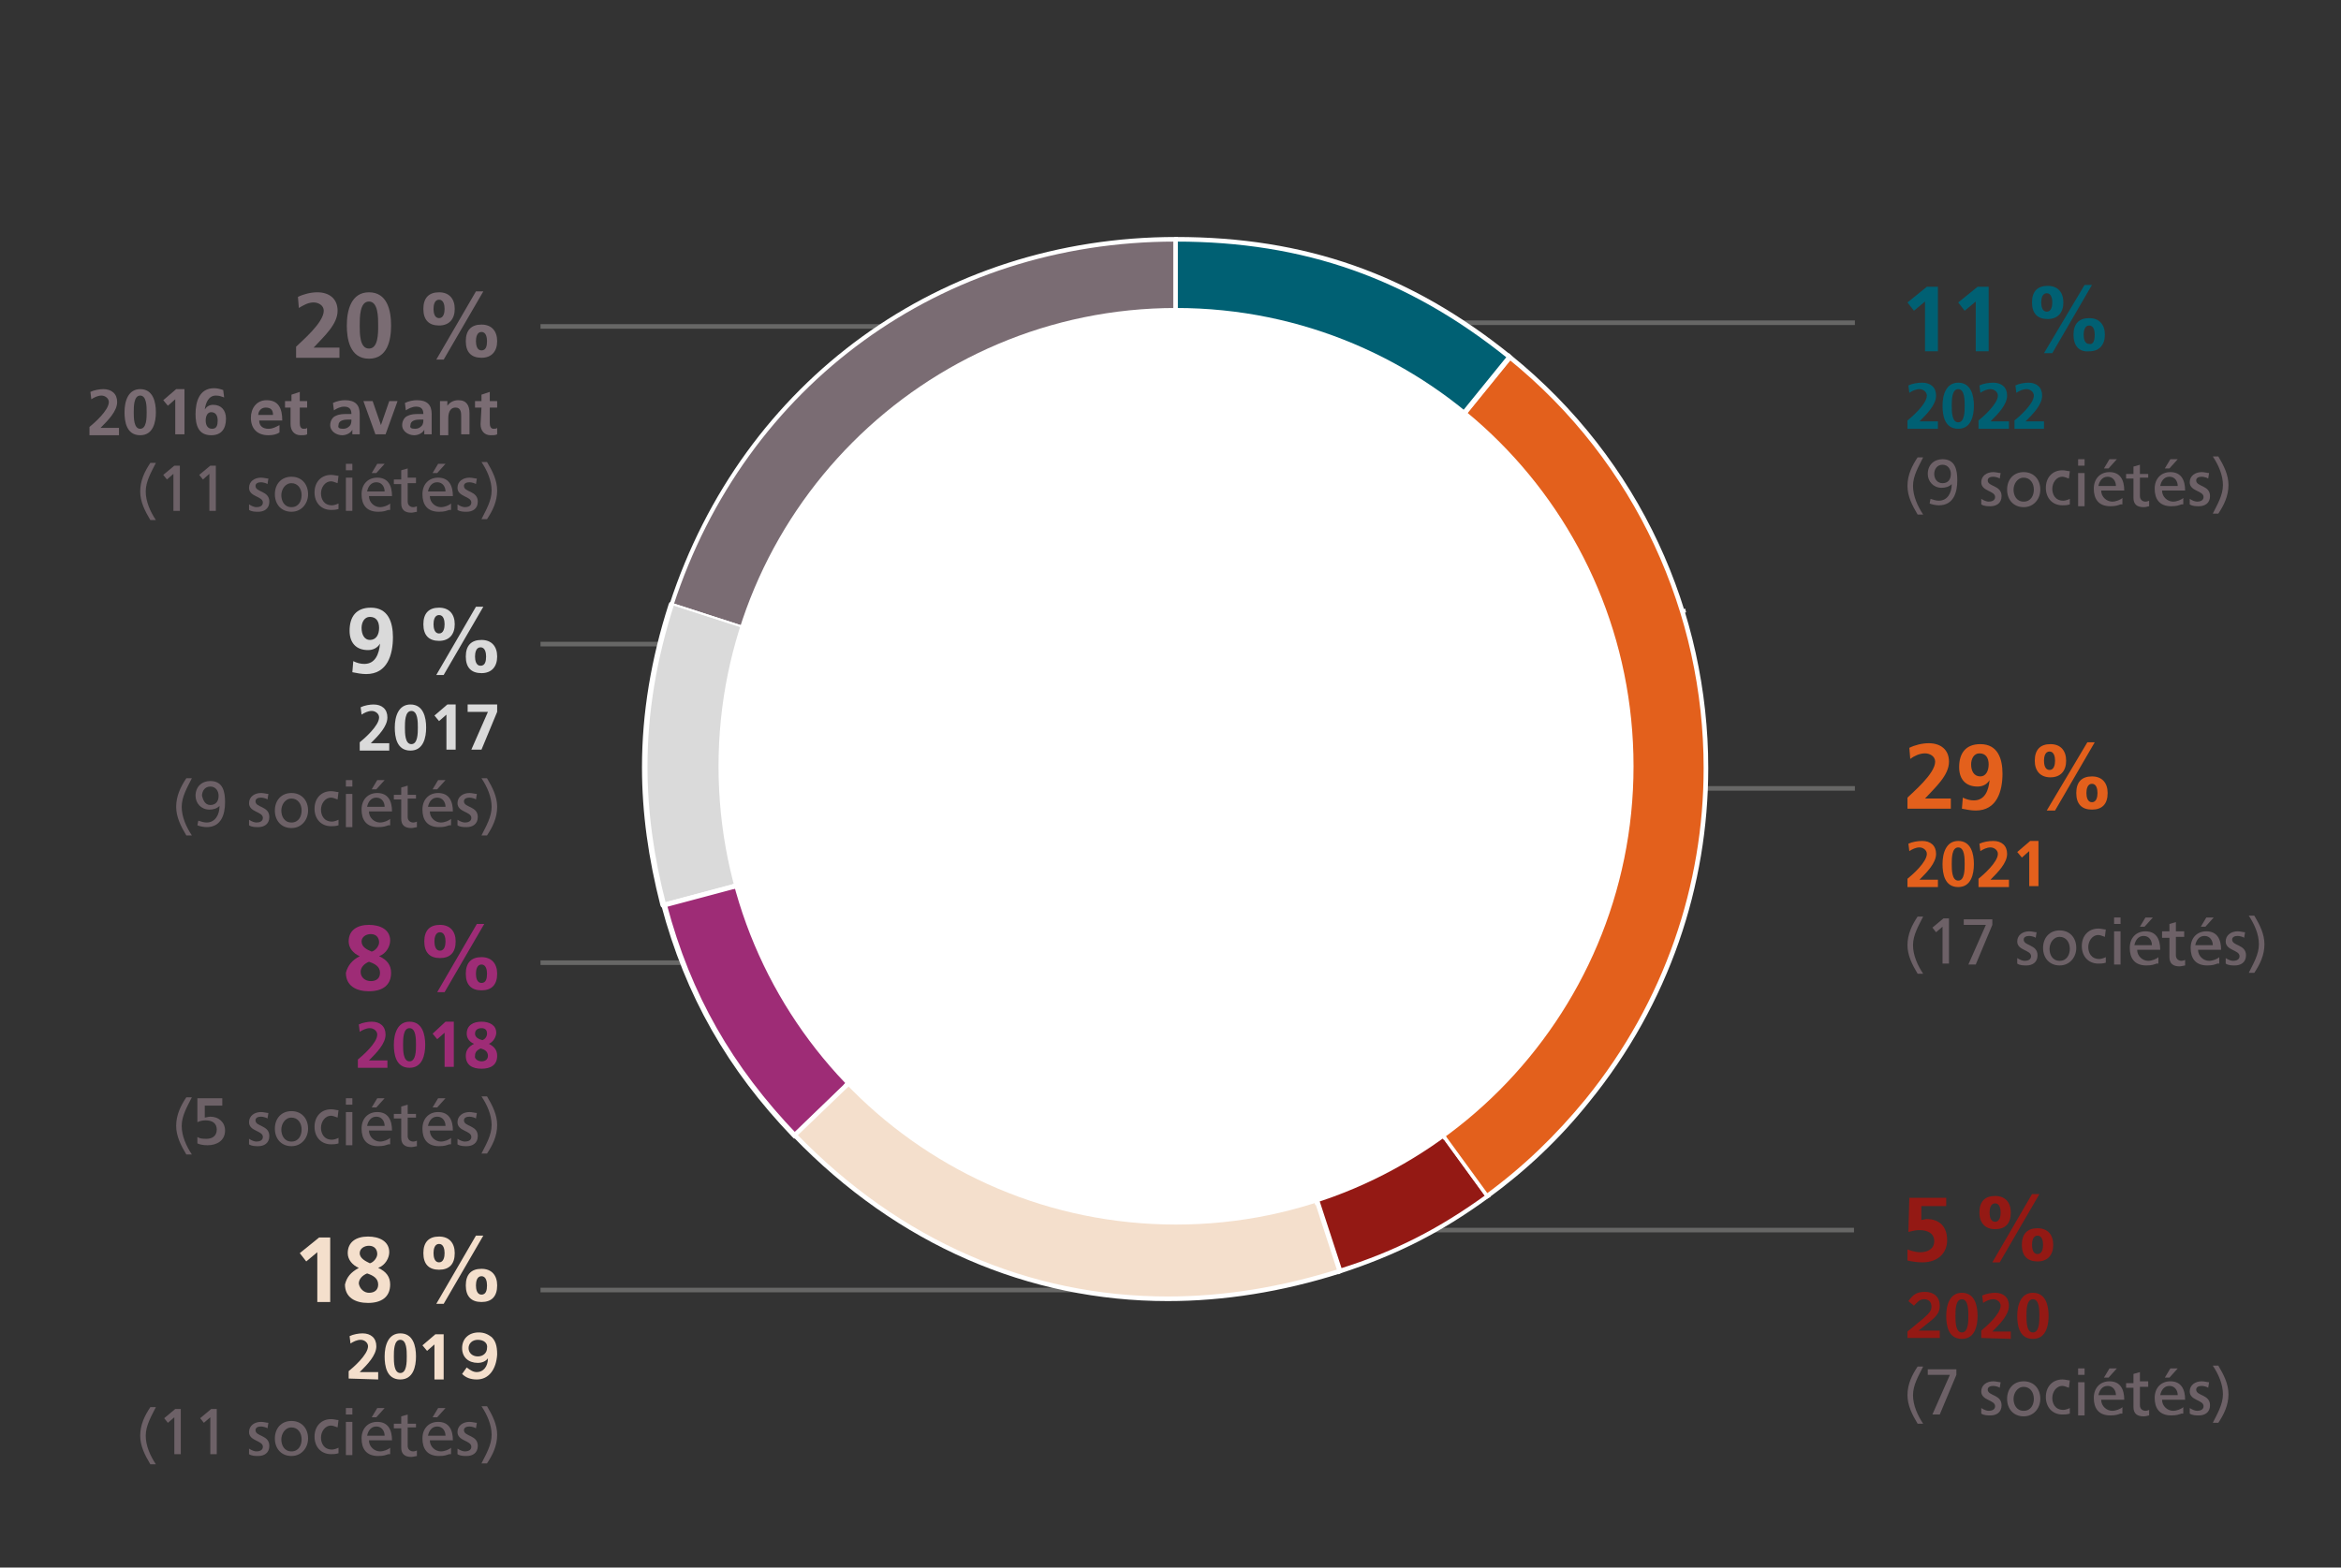 <?xml version="1.0" encoding="UTF-8"?>
<!-- Generator: Adobe Illustrator 27.3.1, SVG Export Plug-In . SVG Version: 6.00 Build 0)  -->
<svg xmlns="http://www.w3.org/2000/svg" xmlns:xlink="http://www.w3.org/1999/xlink" version="1.1" id="Calque_2_00000069367998885918525150000016547204107779481273_" x="0px" y="0px" viewBox="0 0 253.8 170" style="enable-background:new 0 0 253.8 170;" xml:space="preserve">
<rect x="0" y="0" width="253.8" height="170" fill="#333333" stroke="none"/>
<style type="text/css">
	.st0{fill:none;stroke:#676766;stroke-width:0.499;}
	.st1{fill:#820040;}
	.st2{fill:#FFFFFF;}
	.st3{enable-background:new    ;}
	.st4{fill:#7A6C73;}
	.st5{fill:#006073;}
	.st6{fill:#E3601C;}
	.st7{fill:#941914;}
	.st8{fill:#F4DFCC;}
	.st9{fill:#9E2C76;}
	.st10{fill:#DADADA;}
	.st11{fill:#676766;}
	.st12{fill:#6D6167;}
</style>
<line class="st0" x1="201" y1="133.4" x2="144.2" y2="133.4"></line>
<line class="st0" x1="58.6" y1="139.9" x2="118.5" y2="139.9"></line>
<line class="st0" x1="201.1" y1="85.5" x2="182.1" y2="85.5"></line>
<line class="st0" x1="201.1" y1="35" x2="151.1" y2="35"></line>
<line class="st0" x1="58.6" y1="104.4" x2="79.6" y2="104.4"></line>
<path class="st1" d="M127.6,84.1l55.2-17.9L127.6,84.1z"></path>
<polygon class="st2" points="127.6,84.1 127.7,84.3 182.8,66.4 182.7,66 127.5,83.8 127.7,84.3 127.6,84.1 127.7,84.3 182.8,66.4   182.7,66 127.5,83.8 127.7,84.3 "></polygon>
<g>
	<g class="st3">
		<path class="st4" d="M32.1,38.8v-1.2c0.6-0.6,3-2.6,3-3.9c0-0.6-0.6-0.9-1.1-0.9c-0.6,0-1.1,0.3-1.6,0.6l-0.1-1.2    c0.6-0.3,1.4-0.5,2.1-0.5c1.3,0,2.2,0.7,2.2,2c0,1.5-1.5,2.8-2.6,4h2.8v1.1C36.8,38.8,32.1,38.8,32.1,38.8z"></path>
	</g>
	<g class="st3">
		<path class="st4" d="M37.6,35.3c0-1.7,0.5-3.6,2.4-3.6c2,0,2.4,2,2.4,3.6S42,38.9,40,38.9C37.9,38.9,37.6,36.7,37.6,35.3z     M41,35.3c0-0.9,0-2.6-1-2.6s-1,1.7-1,2.6c0,0.9,0,2.5,1,2.5S41,36.2,41,35.3z"></path>
	</g>
	<g class="st3">
		<path class="st4" d="M45.9,33.5c0-1.2,0.6-1.8,1.7-1.8c1.1,0,1.7,0.7,1.7,1.8s-0.6,1.8-1.7,1.8C46.5,35.3,45.9,34.7,45.9,33.5z     M48.2,33.5c0-0.4-0.1-1-0.6-1s-0.6,0.6-0.6,1s0.1,1,0.6,1S48.2,33.9,48.2,33.5z M51.6,31.6h0.8L48.1,39h-0.8L51.6,31.6z M50.5,37    c0-1.2,0.6-1.8,1.7-1.8s1.7,0.7,1.7,1.8s-0.6,1.8-1.7,1.8S50.5,38.2,50.5,37z M52.8,37c0-0.4-0.1-1-0.6-1s-0.6,0.6-0.6,1    s0.1,1,0.6,1S52.8,37.5,52.8,37z"></path>
	</g>
</g>
<g class="st3">
	<path class="st4" d="M9.7,47.1v-0.8c0.5-0.4,2.1-1.8,2.1-2.7c0-0.4-0.4-0.7-0.8-0.7c-0.4,0-0.8,0.2-1.1,0.4l-0.1-0.8   c0.4-0.2,1-0.3,1.4-0.3c0.9,0,1.5,0.5,1.5,1.4c0,1-1,2-1.8,2.8h2v0.8H9.7V47.1z"></path>
	<path class="st4" d="M13.5,44.7c0-1.2,0.4-2.5,1.7-2.5c1.4,0,1.7,1.4,1.7,2.5s-0.3,2.5-1.7,2.5C13.7,47.2,13.5,45.7,13.5,44.7z    M15.9,44.7c0-0.6,0-1.8-0.7-1.8s-0.7,1.2-0.7,1.8s0,1.8,0.7,1.8S15.9,45.3,15.9,44.7z"></path>
	<path class="st4" d="M19.1,42.2H20v4.9h-1v-3.8L18.2,44l-0.5-0.6L19.1,42.2z"></path>
	<path class="st4" d="M24.3,43.1c-0.3-0.1-0.5-0.2-0.9-0.2c-0.8,0-1.1,0.8-1.2,1.5l0,0c0.2-0.3,0.5-0.5,0.9-0.5   c0.9,0,1.4,0.6,1.4,1.5c0,1.1-0.5,1.8-1.6,1.8c-1.4,0-1.7-1.1-1.7-2.3c0-1.3,0.4-2.8,2-2.8c0.4,0,0.7,0.1,1,0.2L24.3,43.1z    M22.3,45.6c0,0.5,0.2,0.9,0.7,0.9s0.6-0.4,0.6-0.9s-0.2-0.9-0.7-0.9C22.5,44.7,22.3,45.1,22.3,45.6z"></path>
	<path class="st4" d="M30.3,46.9c-0.3,0.2-0.7,0.3-1.2,0.3c-1.2,0-1.9-0.7-1.9-1.9c0-1,0.6-1.9,1.7-1.9c1.3,0,1.7,0.9,1.7,2.2h-2.5   c0,0.6,0.4,0.9,1,0.9c0.5,0,0.8-0.2,1.2-0.4C30.3,46.1,30.3,46.9,30.3,46.9z M29.6,45c0-0.5-0.2-0.8-0.8-0.8   c-0.5,0-0.8,0.4-0.8,0.8H29.6z"></path>
	<path class="st4" d="M31.6,44.2h-0.7v-0.7h0.7v-0.7l0.9-0.3v1h0.8v0.7h-0.8v1.7c0,0.3,0.1,0.6,0.4,0.6c0.2,0,0.3,0,0.4-0.1v0.7   c-0.2,0.1-0.4,0.1-0.7,0.1c-0.7,0-1.1-0.5-1.1-1.2v-1.8H31.6z"></path>
	<path class="st4" d="M36.1,43.7c0.4-0.2,0.9-0.3,1.3-0.3c1.1,0,1.6,0.5,1.6,1.5v0.5c0,0.4,0,0.6,0,0.9c0,0.3,0,0.5,0,0.8h-0.8   c0-0.2,0-0.4,0-0.5l0,0c-0.2,0.4-0.7,0.6-1.1,0.6c-0.6,0-1.3-0.4-1.3-1.1c0-0.5,0.3-0.9,0.6-1c0.4-0.2,0.8-0.2,1.2-0.2h0.5   c0-0.6-0.3-0.8-0.8-0.8c-0.4,0-0.8,0.2-1.1,0.4L36.1,43.7z M37.2,46.5c0.3,0,0.5-0.1,0.7-0.3s0.2-0.5,0.2-0.7h-0.4   c-0.4,0-1,0.1-1,0.6C36.6,46.4,36.8,46.5,37.2,46.5z"></path>
	<path class="st4" d="M39.4,43.5h1l0.9,2.6l0,0l0.9-2.6h0.9l-1.3,3.6h-1.1L39.4,43.5z"></path>
	<path class="st4" d="M43.9,43.7c0.4-0.2,0.9-0.3,1.3-0.3c1.1,0,1.6,0.5,1.6,1.5v0.5c0,0.4,0,0.6,0,0.9c0,0.3,0,0.5,0,0.8H46   c0-0.2,0-0.4,0-0.5l0,0c-0.2,0.4-0.7,0.6-1.1,0.6c-0.6,0-1.3-0.4-1.3-1.1c0-0.5,0.3-0.9,0.6-1c0.4-0.2,0.8-0.2,1.2-0.2h0.5   c0-0.6-0.3-0.8-0.8-0.8c-0.4,0-0.8,0.2-1.1,0.4L43.9,43.7z M45,46.5c0.3,0,0.5-0.1,0.7-0.3s0.2-0.5,0.2-0.7h-0.4   c-0.4,0-1,0.1-1,0.6C44.4,46.4,44.6,46.5,45,46.5z"></path>
	<path class="st4" d="M47.6,43.5h0.9V44l0,0c0.3-0.4,0.7-0.6,1.2-0.6c0.9,0,1.2,0.6,1.2,1.4v2.3H50v-1.9c0-0.4,0-1-0.6-1   c-0.7,0-0.8,0.7-0.8,1.2v1.8h-0.9v-3.7H47.6z"></path>
	<path class="st4" d="M52.2,44.2h-0.7v-0.7h0.7v-0.7l0.9-0.3v1h0.8v0.7h-0.8v1.7c0,0.3,0.1,0.6,0.4,0.6c0.2,0,0.3,0,0.4-0.1v0.7   c-0.2,0.1-0.4,0.1-0.7,0.1c-0.7,0-1.1-0.5-1.1-1.2L52.2,44.2L52.2,44.2z"></path>
</g>
<g>
	<g class="st3">
		<path class="st5" d="M208.9,31.1h1.2v7h-1.4v-5.4l-1.2,1l-0.7-0.9L208.9,31.1z"></path>
	</g>
	<g class="st3">
		<path class="st5" d="M214.4,31.1h1.2v7h-1.4v-5.4l-1.2,1l-0.7-0.9L214.4,31.1z"></path>
	</g>
	<g class="st3">
		<path class="st5" d="M220.3,32.8c0-1.2,0.6-1.8,1.7-1.8c1.1,0,1.7,0.7,1.7,1.8s-0.6,1.8-1.7,1.8S220.3,34,220.3,32.8z M222.5,32.8    c0-0.4-0.1-1-0.6-1s-0.6,0.6-0.6,1s0.1,1,0.6,1S222.5,33.2,222.5,32.8z M226,30.9h0.8l-4.3,7.4h-0.9L226,30.9z M224.8,36.3    c0-1.2,0.6-1.8,1.7-1.8c1.1,0,1.7,0.7,1.7,1.8s-0.6,1.8-1.7,1.8C225.4,38.2,224.8,37.5,224.8,36.3z M227.1,36.3c0-0.4-0.1-1-0.6-1    s-0.6,0.6-0.6,1s0.1,1,0.6,1C227,37.4,227.1,36.8,227.1,36.3z"></path>
	</g>
</g>
<g>
	<g class="st3">
		<path class="st5" d="M206.8,46.4v-0.8c0.5-0.4,2.1-1.8,2.1-2.7c0-0.4-0.4-0.7-0.8-0.7c-0.4,0-0.8,0.2-1.1,0.4l-0.1-0.8    c0.4-0.2,1-0.3,1.5-0.3c0.9,0,1.5,0.5,1.5,1.4c0,1-1,2-1.8,2.8h2v0.8h-3.3V46.4z"></path>
	</g>
	<g class="st3">
		<path class="st5" d="M210.6,44c0-1.2,0.4-2.5,1.7-2.5c1.4,0,1.7,1.4,1.7,2.5s-0.3,2.5-1.7,2.5C210.8,46.5,210.6,45,210.6,44z     M213,44c0-0.6,0-1.8-0.7-1.8s-0.7,1.2-0.7,1.8s0,1.8,0.7,1.8S213,44.6,213,44z"></path>
	</g>
	<g class="st3">
		<path class="st5" d="M214.5,46.4v-0.8c0.5-0.4,2.1-1.8,2.1-2.7c0-0.4-0.4-0.7-0.8-0.7c-0.4,0-0.8,0.2-1.1,0.4l-0.1-0.8    c0.4-0.2,1-0.3,1.5-0.3c0.9,0,1.5,0.5,1.5,1.4c0,1-1,2-1.8,2.8h2v0.8h-3.3V46.4z"></path>
	</g>
	<g class="st3">
		<path class="st5" d="M218.4,46.4v-0.8c0.5-0.4,2.1-1.8,2.1-2.7c0-0.4-0.4-0.7-0.8-0.7c-0.4,0-0.8,0.2-1.1,0.4l-0.1-0.8    c0.4-0.2,1-0.3,1.4-0.3c0.9,0,1.5,0.5,1.5,1.4c0,1-1,2-1.8,2.8h2v0.8h-3.2V46.4z"></path>
	</g>
</g>
<g>
	<g class="st3">
		<path class="st6" d="M206.8,87.7v-1.2c0.6-0.6,3-2.6,3-3.9c0-0.6-0.6-0.9-1.1-0.9c-0.6,0-1.2,0.3-1.6,0.6l-0.1-1.2    c0.6-0.3,1.4-0.5,2.1-0.5c1.3,0,2.2,0.7,2.2,2c0,1.5-1.5,2.8-2.6,4h2.8v1.1H206.8z"></path>
	</g>
	<g class="st3">
		<path class="st6" d="M212.8,86.5c0.4,0.2,0.8,0.3,1.2,0.3c1.2,0,1.6-1.1,1.7-2.2l0,0c-0.3,0.5-0.8,0.7-1.3,0.7c-1.3,0-2-0.8-2-2.1    c0-1.5,0.7-2.5,2.3-2.5c1.9,0,2.4,1.6,2.4,3.2c0,1.9-0.6,4-2.9,4c-0.5,0-1-0.1-1.5-0.2L212.8,86.5z M215.6,82.9    c0-0.7-0.3-1.2-1-1.2c-0.6,0-0.9,0.6-0.9,1.2c0,0.7,0.3,1.3,1,1.3C215.3,84.2,215.6,83.6,215.6,82.9z"></path>
	</g>
	<g class="st3">
		<path class="st6" d="M220.6,82.5c0-1.2,0.6-1.8,1.7-1.8c1.1,0,1.7,0.7,1.7,1.8s-0.6,1.8-1.7,1.8S220.6,83.6,220.6,82.5z     M222.8,82.5c0-0.4-0.1-1-0.6-1s-0.6,0.6-0.6,1s0.1,1,0.6,1S222.8,82.9,222.8,82.5z M226.3,80.5h0.8l-4.3,7.4h-0.9L226.3,80.5z     M225.1,86c0-1.2,0.6-1.8,1.7-1.8c1.1,0,1.7,0.7,1.7,1.8c0,1.2-0.6,1.8-1.7,1.8S225.1,87.2,225.1,86z M227.4,86c0-0.4-0.1-1-0.6-1    s-0.6,0.6-0.6,1s0.1,1,0.6,1S227.4,86.4,227.4,86z"></path>
	</g>
</g>
<g>
	<g class="st3">
		<path class="st6" d="M206.8,96.1v-0.8c0.5-0.4,2.1-1.8,2.1-2.7c0-0.4-0.4-0.7-0.8-0.7c-0.4,0-0.8,0.2-1.1,0.4l-0.1-0.8    c0.4-0.2,1-0.3,1.5-0.3c0.9,0,1.5,0.5,1.5,1.4c0,1-1,2-1.8,2.8h2v0.8h-3.3V96.1z"></path>
	</g>
	<g class="st3">
		<path class="st6" d="M210.6,93.7c0-1.2,0.4-2.5,1.7-2.5c1.4,0,1.7,1.4,1.7,2.5s-0.3,2.5-1.7,2.5C210.8,96.2,210.6,94.7,210.6,93.7    z M213,93.7c0-0.6,0-1.8-0.7-1.8s-0.7,1.2-0.7,1.8c0,0.6,0,1.8,0.7,1.8S213,94.3,213,93.7z"></path>
	</g>
	<g class="st3">
		<path class="st6" d="M214.5,96.1v-0.8c0.5-0.4,2.1-1.8,2.1-2.7c0-0.4-0.4-0.7-0.8-0.7c-0.4,0-0.8,0.2-1.1,0.4l-0.1-0.8    c0.4-0.2,1-0.3,1.5-0.3c0.9,0,1.5,0.5,1.5,1.4c0,1-1,2-1.8,2.8h2v0.8h-3.3V96.1z"></path>
	</g>
	<g class="st3">
		<path class="st6" d="M220.1,91.2h0.9v4.9h-1v-3.8l-0.8,0.7l-0.5-0.6L220.1,91.2z"></path>
	</g>
</g>
<g>
	<g class="st3">
		<path class="st7" d="M211,130.8h-2.7v1.5c0.2,0,0.4-0.1,0.6-0.1c1,0,2.2,0.5,2.2,2.3c0,1.3-0.9,2.4-2.7,2.4    c-0.5,0-1.2-0.1-1.6-0.2v-1.2c0.3,0.1,0.8,0.3,1.4,0.3c0.7,0,1.5-0.3,1.5-1.2s-0.8-1.2-1.6-1.2c-0.4,0-0.8,0.1-1.2,0.2l0.1-3.7h4    V130.8z"></path>
	</g>
	<g class="st3">
		<path class="st7" d="M214.6,131.5c0-1.2,0.6-1.8,1.7-1.8c1.1,0,1.7,0.7,1.7,1.8c0,1.2-0.6,1.8-1.7,1.8S214.6,132.6,214.6,131.5z     M216.9,131.5c0-0.4-0.1-1-0.6-1s-0.6,0.6-0.6,1s0.1,1,0.6,1S216.9,131.9,216.9,131.5z M220.3,129.5h0.8l-4.3,7.4H216L220.3,129.5    z M219.2,135c0-1.2,0.6-1.8,1.7-1.8c1.1,0,1.7,0.7,1.7,1.8s-0.6,1.8-1.7,1.8C219.8,136.8,219.2,136.2,219.2,135z M221.5,135    c0-0.4-0.1-1-0.6-1s-0.6,0.6-0.6,1s0.1,1,0.6,1C221.4,136,221.5,135.4,221.5,135z"></path>
	</g>
</g>
<g>
	<g class="st3">
		<path class="st7" d="M207.5,141.6l-0.6-0.5c0.5-0.7,0.9-1,1.8-1c1,0,1.6,0.6,1.6,1.5c0,0.8-0.4,1.2-1.3,1.9l-1,0.8h2.3v0.8h-3.5    v-0.7l1.7-1.4c0.7-0.6,0.9-0.9,0.9-1.3c0-0.5-0.3-0.8-0.8-0.8S207.9,141.2,207.5,141.6z"></path>
	</g>
	<g class="st3">
		<path class="st7" d="M211,142.7c0-1.2,0.4-2.5,1.7-2.5c1.4,0,1.7,1.4,1.7,2.5s-0.3,2.5-1.7,2.5C211.2,145.2,211,143.7,211,142.7z     M213.4,142.7c0-0.6,0-1.8-0.7-1.8s-0.7,1.2-0.7,1.8s0,1.8,0.7,1.8S213.4,143.3,213.4,142.7z"></path>
	</g>
	<g class="st3">
		<path class="st7" d="M214.8,145.1v-0.8c0.5-0.4,2.1-1.8,2.1-2.7c0-0.4-0.4-0.7-0.8-0.7c-0.4,0-0.8,0.2-1.1,0.4l-0.1-0.8    c0.4-0.2,1-0.3,1.4-0.3c0.9,0,1.5,0.5,1.5,1.4c0,1-1,2-1.8,2.8h2v0.8L214.8,145.1L214.8,145.1z"></path>
	</g>
	<g class="st3">
		<path class="st7" d="M218.7,142.7c0-1.2,0.4-2.5,1.7-2.5c1.4,0,1.7,1.4,1.7,2.5s-0.3,2.5-1.7,2.5    C218.9,145.2,218.7,143.7,218.7,142.7z M221.1,142.7c0-0.6,0-1.8-0.7-1.8s-0.7,1.2-0.7,1.8s0,1.8,0.7,1.8S221.1,143.3,221.1,142.7    z"></path>
	</g>
</g>
<g>
	<g class="st3">
		<path class="st8" d="M34.6,134.2h1.2v7h-1.4v-5.4l-1.2,1l-0.7-0.9L34.6,134.2z"></path>
	</g>
	<g class="st3">
		<path class="st8" d="M38.9,137.5c-0.7-0.3-1.2-0.9-1.2-1.6c0-1.2,0.9-1.8,2.2-1.8c1.2,0,2.3,0.5,2.3,1.7c0,0.6-0.4,1.4-1.2,1.7    l0,0c0.9,0.4,1.3,1,1.3,1.8c0,1.4-1,2-2.4,2s-2.5-0.6-2.5-2C37.6,138.5,38,138,38.9,137.5L38.9,137.5z M40,140.2    c0.6,0,1-0.3,1-0.9c0-0.7-0.6-1-1.2-1.2c-0.5,0.2-0.9,0.6-0.9,1.1C39,139.8,39.5,140.2,40,140.2z M40.1,137c0.4-0.1,0.8-0.6,0.8-1    c0-0.5-0.3-0.9-0.9-0.9c-0.5,0-1,0.3-1,0.8C39,136.5,39.7,136.8,40.1,137z"></path>
	</g>
	<g class="st3">
		<path class="st8" d="M45.9,135.9c0-1.2,0.6-1.8,1.7-1.8c1.1,0,1.7,0.7,1.7,1.8c0,1.2-0.6,1.8-1.7,1.8S45.9,137.1,45.9,135.9z     M48.2,135.9c0-0.4-0.1-1-0.6-1s-0.6,0.6-0.6,1s0.1,1,0.6,1C48.1,136.9,48.2,136.3,48.2,135.9z M51.6,134h0.8l-4.3,7.4h-0.8    L51.6,134z M50.5,139.4c0-1.2,0.6-1.8,1.7-1.8s1.7,0.7,1.7,1.8c0,1.2-0.6,1.8-1.7,1.8S50.5,140.6,50.5,139.4z M52.8,139.4    c0-0.4-0.1-1-0.6-1s-0.6,0.6-0.6,1s0.1,1,0.6,1S52.8,139.9,52.8,139.4z"></path>
	</g>
</g>
<g>
	<g class="st3">
		<path class="st8" d="M37.8,149.5v-0.8c0.5-0.4,2.1-1.8,2.1-2.7c0-0.4-0.4-0.7-0.8-0.7c-0.4,0-0.8,0.2-1.1,0.4l-0.1-0.8    c0.4-0.2,1-0.3,1.4-0.3c0.9,0,1.5,0.5,1.5,1.4c0,1-1,2-1.8,2.8h2v0.8L37.8,149.5L37.8,149.5z"></path>
		<path class="st8" d="M41.7,147.1c0-1.2,0.4-2.5,1.7-2.5c1.4,0,1.7,1.4,1.7,2.5s-0.3,2.5-1.7,2.5C41.9,149.6,41.7,148.1,41.7,147.1    z M44.1,147.1c0-0.6,0-1.8-0.7-1.8s-0.7,1.2-0.7,1.8s0,1.8,0.7,1.8C44.1,148.9,44.1,147.7,44.1,147.1z"></path>
	</g>
	<g class="st3">
		<path class="st8" d="M47.2,144.7h0.9v4.9h-1v-3.8l-0.8,0.7l-0.5-0.6L47.2,144.7z"></path>
	</g>
	<g class="st3">
		<path class="st8" d="M51.7,149.6c-0.7,0-1.2-0.2-1.6-0.6l0.5-0.7c0.4,0.3,0.7,0.5,1.1,0.5c0.7,0,1.2-0.6,1.2-1.5    c-0.2,0.3-0.6,0.5-1.1,0.5c-1,0-1.7-0.6-1.7-1.6s0.7-1.7,1.8-1.7c0.6,0,1,0.2,1.4,0.5c0.4,0.4,0.6,0.9,0.6,1.9    C53.8,148.5,53,149.6,51.7,149.6z M51.8,145.3c-0.6,0-1,0.4-1,0.9s0.4,0.9,1,0.9s1-0.4,1-0.9C52.9,145.7,52.5,145.3,51.8,145.3z"></path>
	</g>
</g>
<g>
	<g class="st3">
		<path class="st9" d="M39,103.7c-0.7-0.3-1.2-0.9-1.2-1.6c0-1.2,0.9-1.8,2.2-1.8c1.2,0,2.3,0.5,2.3,1.7c0,0.6-0.4,1.4-1.2,1.7l0,0    c0.9,0.4,1.3,1,1.3,1.8c0,1.4-1,2-2.4,2s-2.5-0.6-2.5-2C37.7,104.7,38.2,104.1,39,103.7L39,103.7z M40.2,106.4c0.6,0,1-0.3,1-0.9    c0-0.7-0.6-1-1.2-1.2c-0.5,0.2-0.9,0.6-0.9,1.1C39.1,106,39.6,106.4,40.2,106.4z M40.3,103.2c0.4-0.1,0.8-0.6,0.8-1    c0-0.5-0.3-0.9-0.9-0.9c-0.5,0-1,0.3-1,0.8C39.2,102.7,39.8,103,40.3,103.2z"></path>
	</g>
	<g class="st3">
		<path class="st9" d="M46,102.1c0-1.2,0.6-1.8,1.7-1.8c1.1,0,1.7,0.7,1.7,1.8c0,1.2-0.6,1.8-1.7,1.8C46.6,103.9,46,103.3,46,102.1z     M48.3,102.1c0-0.4-0.1-1-0.6-1s-0.6,0.6-0.6,1s0.1,1,0.6,1S48.3,102.5,48.3,102.1z M51.7,100.2h0.8l-4.3,7.4h-0.8L51.7,100.2z     M50.5,105.6c0-1.2,0.6-1.8,1.7-1.8s1.7,0.7,1.7,1.8c0,1.2-0.6,1.8-1.7,1.8S50.5,106.8,50.5,105.6z M52.8,105.6c0-0.4-0.1-1-0.6-1    s-0.6,0.6-0.6,1s0.1,1,0.6,1S52.8,106.1,52.8,105.6z"></path>
	</g>
</g>
<g class="st3">
	<path class="st9" d="M38.8,115.7v-0.8c0.5-0.4,2.1-1.8,2.1-2.7c0-0.4-0.4-0.7-0.8-0.7c-0.4,0-0.8,0.2-1.1,0.4l-0.1-0.8   c0.4-0.2,1-0.3,1.4-0.3c0.9,0,1.5,0.5,1.5,1.4c0,1-1,2-1.8,2.8h2v0.8h-3.2V115.7z"></path>
	<path class="st9" d="M42.7,113.3c0-1.2,0.4-2.5,1.7-2.5c1.4,0,1.7,1.4,1.7,2.5s-0.3,2.5-1.7,2.5C42.9,115.8,42.7,114.3,42.7,113.3z    M45.1,113.3c0-0.6,0-1.8-0.7-1.8s-0.7,1.2-0.7,1.8c0,0.6,0,1.8,0.7,1.8C45.1,115.1,45.1,113.9,45.1,113.3z"></path>
	<path class="st9" d="M48.3,110.8h0.9v4.9h-1V112l-0.8,0.7l-0.5-0.6L48.3,110.8z"></path>
	<path class="st9" d="M51.4,113.2c-0.5-0.2-0.8-0.6-0.8-1.1c0-0.9,0.7-1.3,1.6-1.3c0.9,0,1.6,0.4,1.6,1.2c0,0.4-0.3,1-0.8,1.2l0,0   c0.6,0.3,0.9,0.7,0.9,1.3c0,1-0.7,1.4-1.7,1.4s-1.7-0.4-1.7-1.4C50.5,113.9,50.8,113.5,51.4,113.2L51.4,113.2z M52.2,115.1   c0.4,0,0.7-0.2,0.7-0.6c0-0.5-0.4-0.7-0.8-0.8c-0.4,0.2-0.6,0.4-0.6,0.8C51.4,114.8,51.8,115.1,52.2,115.1z M52.3,112.8   c0.3-0.1,0.5-0.4,0.5-0.7c0-0.4-0.2-0.6-0.6-0.6c-0.4,0-0.7,0.2-0.7,0.6C51.5,112.5,51.9,112.7,52.3,112.8z"></path>
</g>
<g>
	<g class="st3">
		<path class="st10" d="M38.3,71.7c0.4,0.2,0.8,0.3,1.2,0.3c1.2,0,1.6-1.1,1.7-2.2l0,0c-0.3,0.5-0.8,0.7-1.3,0.7c-1.3,0-2-0.8-2-2.1    c0-1.5,0.7-2.5,2.3-2.5c1.9,0,2.4,1.6,2.4,3.2c0,1.9-0.6,4-2.9,4c-0.5,0-1-0.1-1.5-0.2L38.3,71.7z M41.1,68.1c0-0.7-0.3-1.2-1-1.2    c-0.6,0-0.9,0.6-0.9,1.2c0,0.7,0.3,1.3,0.9,1.3C40.8,69.4,41.1,68.8,41.1,68.1z"></path>
	</g>
	<g class="st3">
		<path class="st10" d="M45.9,67.7c0-1.2,0.6-1.8,1.7-1.8c1.1,0,1.7,0.7,1.7,1.8s-0.6,1.8-1.7,1.8S45.9,68.9,45.9,67.7z M48.2,67.7    c0-0.4-0.1-1-0.6-1s-0.6,0.6-0.6,1s0.1,1,0.6,1S48.2,68.1,48.2,67.7z M51.6,65.8h0.8l-4.3,7.4h-0.8L51.6,65.8z M50.5,71.2    c0-1.2,0.6-1.8,1.7-1.8s1.7,0.7,1.7,1.8S53.3,73,52.2,73S50.5,72.4,50.5,71.2z M52.7,71.2c0-0.4-0.1-1-0.6-1s-0.6,0.6-0.6,1    s0.1,1,0.6,1S52.7,71.7,52.7,71.2z"></path>
	</g>
</g>
<g class="st3">
	<path class="st10" d="M39,81.3v-0.8c0.5-0.4,2.1-1.8,2.1-2.7c0-0.4-0.4-0.7-0.8-0.7c-0.4,0-0.8,0.2-1.1,0.4l-0.1-0.8   c0.4-0.2,1-0.3,1.4-0.3c0.9,0,1.5,0.5,1.5,1.4c0,1-1,2-1.8,2.8h2v0.8H39V81.3z"></path>
	<path class="st10" d="M42.8,78.9c0-1.2,0.4-2.5,1.7-2.5c1.4,0,1.7,1.4,1.7,2.5s-0.3,2.5-1.7,2.5C43,81.4,42.8,79.9,42.8,78.9z    M45.3,78.9c0-0.6,0-1.8-0.7-1.8s-0.7,1.2-0.7,1.8c0,0.6,0,1.8,0.7,1.8C45.3,80.7,45.3,79.5,45.3,78.9z"></path>
	<path class="st10" d="M48.5,76.4h0.9v4.9h-1v-3.8l-0.8,0.7l-0.5-0.6L48.5,76.4z"></path>
	<path class="st10" d="M50.7,76.4h3.2v0.8l-1.7,4.1h-1.1l1.8-4.1h-2.2V76.4z"></path>
</g>
<rect x="58.6" y="69.6" class="st11" width="21" height="0.5"></rect>
<line class="st0" x1="58.6" y1="35.4" x2="100.3" y2="35.4"></line>
<g>
	<path class="st4" d="M127.5,83.3L72.8,65.6C80.7,41.5,102.1,26,127.5,26V83.3"></path>
	<path class="st2" d="M127.5,83.3l0.1-0.2L72.9,65.4l-0.1,0.2l0.2,0.1c7.8-24,29.1-39.5,54.4-39.5V26h-0.2v57.4L127.5,83.3   L127.5,83.3L127.5,83.3h0.2V25.7h-0.2c-25.5,0-47,15.6-54.9,39.8l-0.1,0.2l55.2,17.9v-0.3L127.5,83.3"></path>
	<path class="st10" d="M127.5,83.3L72,98.2c-3-11-2.7-21.7,0.9-32.6L127.5,83.3"></path>
	<path class="st2" d="M127.5,83.3l-0.1-0.2L71.9,97.9l0.1,0.2l0.2-0.1c-1.3-5-2-9.9-2-14.9c0-5.9,1-11.7,2.9-17.6l-0.2-0.1l-0.1,0.2   L127.5,83.3L127.5,83.3l-0.1-0.2L127.5,83.3l0.1-0.2l-55-17.8l-0.1,0.2c-1.9,5.9-2.9,11.8-2.9,17.7c0,5,0.7,9.9,2,15l0.1,0.2   l56.6-15.1l-0.8-0.3L127.5,83.3"></path>
	<path class="st9" d="M127.5,83.3l-41.3,39.8c-7.1-7.3-11.5-15.2-14.2-25L127.5,83.3"></path>
	<path class="st2" d="M127.5,83.3l-0.2-0.2L86,123l0.2,0.2l0.2-0.2c-7-7.3-11.5-15.1-14.1-24.9L72,98.2l0.1,0.2l55.5-14.8   L127.5,83.3l-0.2-0.2L127.5,83.3l-0.1-0.2L71.6,98l0.1,0.2c2.6,9.8,7.2,17.8,14.2,25.1l0.2,0.2l42.2-40.7l-0.9,0.3L127.5,83.3"></path>
	<path class="st8" d="M127.5,83.3l17.8,54.5c-21.7,7-43.2,1.7-59.1-14.7L127.5,83.3"></path>
	<path class="st2" d="M127.5,83.3l-0.2,0.1l17.8,54.5l0.2-0.1l-0.1-0.2c-6.3,2-12.5,3-18.6,3c-15,0-29-6-40.3-17.7l-0.2,0.2l0.2,0.2   l41.4-39.8L127.5,83.3l-0.2,0.1L127.5,83.3l-0.2-0.2l-41.5,40l0.2,0.2c11.3,11.7,25.5,17.8,40.6,17.8c6.1,0,12.4-1,18.7-3l0.2-0.1   l-18-55.2l-0.3,0.3L127.5,83.3"></path>
	<path class="st7" d="M127.5,83.3l33.8,46.4c-5.1,3.7-10,6.2-16,8.1L127.5,83.3"></path>
	<path class="st2" d="M127.5,83.3l-0.2,0.1l33.8,46.4l0.2-0.1l-0.1-0.2c-5.1,3.7-9.9,6.2-16,8.1l0.1,0.2l0.2-0.1l-17.8-54.5   L127.5,83.3l-0.2,0.1L127.5,83.3l-0.2,0.1l17.8,54.8l0.2-0.1c6.1-2,10.9-4.4,16.1-8.2l0.2-0.1l-34.9-47.9l0.5,1.5L127.5,83.3"></path>
	<path class="st6" d="M127.5,83.3l36.2-44.6c24.7,19.9,28.5,56.1,8.5,80.7c-3.2,3.9-6.8,7.3-10.9,10.3L127.5,83.3"></path>
	<path class="st2" d="M127.5,83.3l0.2,0.2l36.2-44.6l-0.2-0.2l-0.2,0.2c14,11.3,21.2,27.8,21.2,44.4c0,12.6-4.2,25.3-12.8,35.9   c-3.2,3.9-6.7,7.3-10.8,10.3l0.1,0.2l0.2-0.1l-33.8-46.4L127.5,83.3l0.2,0.2L127.5,83.3l-0.2,0.1l33.9,46.6l0.2-0.1   c4.1-3,7.7-6.4,10.9-10.4c8.7-10.7,12.9-23.5,12.9-36.2c0-16.8-7.3-33.4-21.4-44.8l-0.2-0.2l-36.5,44.9l0.1,0.2L127.5,83.3"></path>
	<path class="st5" d="M127.5,83.3V26c14,0,25.3,4,36.2,12.8L127.5,83.3"></path>
	<path class="st2" d="M127.5,83.3h0.2V26h-0.2v0.2c13.9,0,25.2,4,36,12.7l0.2-0.2l-0.2-0.2l-36.2,44.6L127.5,83.3h0.2H127.5l0.2,0.2   L164,38.7l-0.2-0.2c-10.9-8.8-22.3-12.8-36.3-12.8h-0.2V84l0.4-0.5L127.5,83.3"></path>
	<path class="st2" d="M127.1,82.9L80.4,67.8L127.1,82.9z"></path>
	<path class="st2" d="M79.4,95.9L79.4,95.9l47.2-12.6l-46.3-15c0.1-0.2,0.1-0.3,0.2-0.5l46.7,15.1l0.1,0.2L79.4,95.9"></path>
	<path class="st2" d="M91.5,117.6L91.5,117.6l35.1-33.8L79.5,96.4c0-0.2-0.1-0.3-0.1-0.5l47.7-12.8v0.1L91.5,117.6"></path>
	<path class="st2" d="M91.8,118c-0.1-0.1-0.2-0.2-0.3-0.4l35.7-34.4l0,0l0,0l0.1,0.1v0.5L91.8,118"></path>
	<path class="st2" d="M127.2,83.3L127.2,83.3L127.2,83.3l-0.1-0.3l-0.3-1l0.5,0.7L127.2,83.3L127.2,83.3 M142.6,130.7l-15.3-46.8   l0.1-0.1l29.1,39.9l-28.3-38.9l14.9,45.8C143,130.6,142.8,130.6,142.6,130.7"></path>
	<path class="st2" d="M127.2,83.4L127.2,83.4L127.2,83.4L127.2,83.4L127.2,83.4 M156.5,123.6l-29.1-39.9l0.2-0.3l0.1-0.1l29.1,40   C156.8,123.4,156.7,123.5,156.5,123.6"></path>
	<path class="st2" d="M127.5,83.3h0.2H127.5 M127.2,84L127.2,84v-0.6v-0.2v-0.7V34.1c0.1,0,0.1,0,0.2,0s0.2,0,0.3,0v48.5l30.6-37.7   c0.1,0.1,0.3,0.2,0.4,0.3l-31,38.1l-0.1,0.1l-0.2,0.3l-0.1,0.1L127.2,84"></path>
	<path class="st2" d="M127.5,132.8c27.4,0,49.6-22.3,49.6-49.7c0-27.5-22.2-49.7-49.6-49.7S77.9,55.7,77.9,83.1   C77.9,110.6,100.1,132.8,127.5,132.8"></path>
</g>
<g>
	<path class="st12" d="M16.3,56.4c-0.6-1-1.1-2-1.1-3.1c0-1.2,0.5-2.2,1.1-3.1h0.6c-0.5,1-1.1,2-1.1,3.1s0.5,2.2,1.1,3.1H16.3z"></path>
	<path class="st12" d="M18.9,51.3L18.1,52l-0.4-0.5l1.2-1h0.6v4.9h-0.7V51.3z"></path>
	<path class="st12" d="M22.8,51.3L22,52l-0.4-0.5l1.2-1h0.6v4.9h-0.7V51.3z"></path>
	<path class="st12" d="M27,54.7c0.3,0.2,0.6,0.3,0.8,0.3c0.3,0,0.7-0.1,0.7-0.5c0-0.7-1.5-0.6-1.5-1.6c0-0.7,0.6-1.1,1.3-1.1   c0.3,0,0.6,0.1,0.8,0.1L29,52.5c-0.1-0.1-0.5-0.2-0.7-0.2c-0.3,0-0.6,0.1-0.6,0.4c0,0.7,1.5,0.5,1.5,1.7c0,0.8-0.6,1.1-1.2,1.1   c-0.3,0-0.7,0-1-0.2L27,54.7z"></path>
	<path class="st12" d="M31.6,51.7c1.1,0,1.8,0.8,1.8,1.9c0,1-0.7,1.9-1.8,1.9c-1.1,0-1.8-0.8-1.8-1.9C29.8,52.5,30.5,51.7,31.6,51.7   z M31.6,55c0.8,0,1.1-0.7,1.1-1.3c0-0.7-0.4-1.3-1.1-1.3c-0.7,0-1.1,0.7-1.1,1.3C30.5,54.3,30.8,55,31.6,55z"></path>
	<path class="st12" d="M36.6,52.4c-0.3-0.1-0.5-0.2-0.7-0.2c-0.7,0-1.1,0.7-1.1,1.3c0,0.6,0.3,1.3,1.2,1.3c0.2,0,0.5-0.1,0.7-0.2   l0,0.6c-0.3,0.1-0.6,0.1-0.8,0.1c-1.1,0-1.8-0.8-1.8-1.9c0-1.1,0.7-1.9,1.8-1.9c0.3,0,0.6,0.1,0.8,0.1L36.6,52.4z"></path>
	<path class="st12" d="M38.2,51h-0.7v-0.7h0.7V51z M37.5,51.8h0.7v3.6h-0.7V51.8z"></path>
	<path class="st12" d="M42.1,55.3c-0.3,0.1-0.5,0.2-1.1,0.2c-1.3,0-1.8-0.8-1.8-1.9c0-1.1,0.7-1.8,1.7-1.8c1.2,0,1.6,0.9,1.6,2h-2.5   c0,0.7,0.6,1.2,1.2,1.2c0.4,0,0.9-0.2,1.1-0.4V55.3z M41.7,53.3c0-0.5-0.3-1-0.9-1c-0.6,0-0.9,0.5-1,1H41.7z M40.9,50.3h0.8l-0.9,1   h-0.5L40.9,50.3z"></path>
	<path class="st12" d="M45.1,52.4h-0.9v2c0,0.4,0.3,0.6,0.6,0.6c0.2,0,0.4-0.1,0.4-0.1v0.6c-0.1,0-0.4,0.1-0.6,0.1   c-0.7,0-1.1-0.3-1.1-1v-2.1h-0.8v-0.5h0.8V51l0.7-0.2v1h0.9V52.4z"></path>
	<path class="st12" d="M48.7,55.3c-0.3,0.1-0.5,0.2-1.1,0.2c-1.3,0-1.8-0.8-1.8-1.9c0-1.1,0.7-1.8,1.7-1.8c1.2,0,1.6,0.9,1.6,2h-2.5   c0,0.7,0.6,1.2,1.2,1.2c0.4,0,0.9-0.2,1.1-0.4V55.3z M48.3,53.3c0-0.5-0.3-1-0.9-1c-0.6,0-0.9,0.5-1,1H48.3z M47.5,50.3h0.8l-0.9,1   h-0.5L47.5,50.3z"></path>
	<path class="st12" d="M49.6,54.7c0.3,0.2,0.6,0.3,0.8,0.3c0.3,0,0.7-0.1,0.7-0.5c0-0.7-1.5-0.6-1.5-1.6c0-0.7,0.6-1.1,1.3-1.1   c0.3,0,0.6,0.1,0.8,0.1l-0.1,0.6c-0.1-0.1-0.5-0.2-0.7-0.2c-0.3,0-0.6,0.1-0.6,0.4c0,0.7,1.5,0.5,1.5,1.7c0,0.8-0.6,1.1-1.2,1.1   c-0.3,0-0.7,0-1-0.2L49.6,54.7z"></path>
	<path class="st12" d="M52.8,50.1c0.6,1,1.1,2,1.1,3.1c0,1.2-0.5,2.2-1.1,3.1h-0.6c0.5-1,1.1-2,1.1-3.1s-0.5-2.2-1.1-3.1H52.8z"></path>
</g>
<g>
	<path class="st12" d="M20.2,90.6c-0.6-1-1.1-2-1.1-3.1c0-1.2,0.5-2.2,1.1-3.1h0.6c-0.5,1-1.1,2-1.1,3.1c0,1.1,0.5,2.2,1.1,3.1H20.2   z"></path>
	<path class="st12" d="M21.5,89c0.3,0.1,0.6,0.2,0.9,0.2c0.9,0,1.4-0.8,1.4-1.8l0,0c-0.3,0.3-0.7,0.4-1.1,0.4   c-0.9,0-1.5-0.7-1.5-1.5c0-1,0.7-1.6,1.6-1.6c1.4,0,1.6,1.2,1.6,2.3c0,1.3-0.4,2.7-2,2.7c-0.3,0-0.8-0.1-1-0.2L21.5,89z M22.8,87.3   c0.6,0,0.9-0.4,0.9-1c0-0.5-0.3-1-0.9-1c-0.6,0-0.9,0.5-0.9,1C22,86.7,22.2,87.3,22.8,87.3z"></path>
	<path class="st12" d="M27,88.9c0.3,0.2,0.6,0.3,0.8,0.3c0.3,0,0.7-0.1,0.7-0.5c0-0.7-1.5-0.6-1.5-1.6c0-0.7,0.6-1.1,1.3-1.1   c0.3,0,0.6,0.1,0.8,0.1L29,86.7c-0.1-0.1-0.5-0.2-0.7-0.2c-0.3,0-0.6,0.1-0.6,0.4c0,0.7,1.5,0.5,1.5,1.7c0,0.8-0.6,1.1-1.2,1.1   c-0.3,0-0.7,0-1-0.2L27,88.9z"></path>
	<path class="st12" d="M31.6,86c1.1,0,1.8,0.8,1.8,1.9c0,1-0.7,1.9-1.8,1.9c-1.1,0-1.8-0.8-1.8-1.9C29.8,86.8,30.5,86,31.6,86z    M31.6,89.2c0.8,0,1.1-0.7,1.1-1.3c0-0.7-0.4-1.3-1.1-1.3c-0.7,0-1.1,0.7-1.1,1.3C30.5,88.5,30.8,89.2,31.6,89.2z"></path>
	<path class="st12" d="M36.6,86.7c-0.3-0.1-0.5-0.2-0.7-0.2c-0.7,0-1.1,0.7-1.1,1.3c0,0.6,0.3,1.3,1.2,1.3c0.2,0,0.5-0.1,0.7-0.2   l0,0.6c-0.3,0.1-0.6,0.1-0.8,0.1c-1.1,0-1.8-0.8-1.8-1.9c0-1.1,0.7-1.9,1.8-1.9c0.3,0,0.6,0.1,0.8,0.1L36.6,86.7z"></path>
	<path class="st12" d="M38.2,85.3h-0.7v-0.7h0.7V85.3z M37.5,86.1h0.7v3.6h-0.7V86.1z"></path>
	<path class="st12" d="M42.1,89.5c-0.3,0.1-0.5,0.2-1.1,0.2c-1.3,0-1.8-0.8-1.8-1.9c0-1.1,0.7-1.8,1.7-1.8c1.2,0,1.6,0.9,1.6,2h-2.5   c0,0.7,0.6,1.2,1.2,1.2c0.4,0,0.9-0.2,1.1-0.4V89.5z M41.7,87.5c0-0.5-0.3-1-0.9-1c-0.6,0-0.9,0.5-1,1H41.7z M40.9,84.6h0.8l-0.9,1   h-0.5L40.9,84.6z"></path>
	<path class="st12" d="M45.1,86.6h-0.9v2c0,0.4,0.3,0.6,0.6,0.6c0.2,0,0.4-0.1,0.4-0.1v0.6c-0.1,0-0.4,0.1-0.6,0.1   c-0.7,0-1.1-0.3-1.1-1v-2.1h-0.8v-0.5h0.8v-0.8l0.7-0.2v1h0.9V86.6z"></path>
	<path class="st12" d="M48.7,89.5c-0.3,0.1-0.5,0.2-1.1,0.2c-1.3,0-1.8-0.8-1.8-1.9c0-1.1,0.7-1.8,1.7-1.8c1.2,0,1.6,0.9,1.6,2h-2.5   c0,0.7,0.6,1.2,1.2,1.2c0.4,0,0.9-0.2,1.1-0.4V89.5z M48.3,87.5c0-0.5-0.3-1-0.9-1c-0.6,0-0.9,0.5-1,1H48.3z M47.5,84.6h0.8l-0.9,1   h-0.5L47.5,84.6z"></path>
	<path class="st12" d="M49.6,88.9c0.3,0.2,0.6,0.3,0.8,0.3c0.3,0,0.7-0.1,0.7-0.5c0-0.7-1.5-0.6-1.5-1.6c0-0.7,0.6-1.1,1.3-1.1   c0.3,0,0.6,0.1,0.8,0.1l-0.1,0.6c-0.1-0.1-0.5-0.2-0.7-0.2c-0.3,0-0.6,0.1-0.6,0.4c0,0.7,1.5,0.5,1.5,1.7c0,0.8-0.6,1.1-1.2,1.1   c-0.3,0-0.7,0-1-0.2L49.6,88.9z"></path>
	<path class="st12" d="M52.8,84.4c0.6,1,1.1,2,1.1,3.1c0,1.2-0.5,2.2-1.1,3.1h-0.6c0.5-1,1.1-2,1.1-3.1c0-1.1-0.5-2.2-1.1-3.1H52.8z   "></path>
</g>
<g>
	<path class="st12" d="M20.2,125.2c-0.6-1-1.1-2-1.1-3.1c0-1.2,0.5-2.2,1.1-3.1h0.6c-0.5,1-1.1,2-1.1,3.1c0,1.1,0.5,2.2,1.1,3.1   H20.2z"></path>
	<path class="st12" d="M24.2,119.9h-2l0,1.3c0.1,0,0.4-0.1,0.6-0.1c0.9,0,1.6,0.6,1.6,1.5c0,1.1-0.9,1.6-1.9,1.6   c-0.5,0-0.9-0.1-1.1-0.2l0-0.7c0.3,0.2,0.6,0.2,1,0.2c0.6,0,1.1-0.3,1.1-1c0-0.7-0.5-1-1.2-1c-0.4,0-0.7,0.1-0.9,0.2l0-2.6h2.7   V119.9z"></path>
	<path class="st12" d="M27,123.5c0.3,0.2,0.6,0.3,0.8,0.3c0.3,0,0.7-0.1,0.7-0.5c0-0.7-1.5-0.6-1.5-1.6c0-0.7,0.6-1.1,1.3-1.1   c0.3,0,0.6,0.1,0.8,0.1l-0.1,0.6c-0.1-0.1-0.5-0.2-0.7-0.2c-0.3,0-0.6,0.1-0.6,0.4c0,0.7,1.5,0.5,1.5,1.7c0,0.8-0.6,1.1-1.2,1.1   c-0.3,0-0.7,0-1-0.2L27,123.5z"></path>
	<path class="st12" d="M31.6,120.5c1.1,0,1.8,0.8,1.8,1.9c0,1-0.7,1.9-1.8,1.9c-1.1,0-1.8-0.8-1.8-1.9   C29.8,121.3,30.5,120.5,31.6,120.5z M31.6,123.8c0.8,0,1.1-0.7,1.1-1.3c0-0.7-0.4-1.3-1.1-1.3c-0.7,0-1.1,0.7-1.1,1.3   C30.5,123.1,30.8,123.8,31.6,123.8z"></path>
	<path class="st12" d="M36.6,121.2c-0.3-0.1-0.5-0.2-0.7-0.2c-0.7,0-1.1,0.7-1.1,1.3c0,0.6,0.3,1.3,1.2,1.3c0.2,0,0.5-0.1,0.7-0.2   l0,0.6c-0.3,0.1-0.6,0.1-0.8,0.1c-1.1,0-1.8-0.8-1.8-1.9c0-1.1,0.7-1.9,1.8-1.9c0.3,0,0.6,0.1,0.8,0.1L36.6,121.2z"></path>
	<path class="st12" d="M38.2,119.8h-0.7v-0.7h0.7V119.8z M37.5,120.6h0.7v3.6h-0.7V120.6z"></path>
	<path class="st12" d="M42.1,124.1c-0.3,0.1-0.5,0.2-1.1,0.2c-1.3,0-1.8-0.8-1.8-1.9c0-1.1,0.7-1.8,1.7-1.8c1.2,0,1.6,0.9,1.6,2   h-2.5c0,0.7,0.6,1.2,1.2,1.2c0.4,0,0.9-0.2,1.1-0.4V124.1z M41.7,122.1c0-0.5-0.3-1-0.9-1c-0.6,0-0.9,0.5-1,1H41.7z M40.9,119.1   h0.8l-0.9,1h-0.5L40.9,119.1z"></path>
	<path class="st12" d="M45.1,121.2h-0.9v2c0,0.4,0.3,0.6,0.6,0.6c0.2,0,0.4-0.1,0.4-0.1v0.6c-0.1,0-0.4,0.1-0.6,0.1   c-0.7,0-1.1-0.3-1.1-1v-2.1h-0.8v-0.5h0.8v-0.8l0.7-0.2v1h0.9V121.2z"></path>
	<path class="st12" d="M48.7,124.1c-0.3,0.1-0.5,0.2-1.1,0.2c-1.3,0-1.8-0.8-1.8-1.9c0-1.1,0.7-1.8,1.7-1.8c1.2,0,1.6,0.9,1.6,2   h-2.5c0,0.7,0.6,1.2,1.2,1.2c0.4,0,0.9-0.2,1.1-0.4V124.1z M48.3,122.1c0-0.5-0.3-1-0.9-1c-0.6,0-0.9,0.5-1,1H48.3z M47.5,119.1   h0.8l-0.9,1h-0.5L47.5,119.1z"></path>
	<path class="st12" d="M49.6,123.5c0.3,0.2,0.6,0.3,0.8,0.3c0.3,0,0.7-0.1,0.7-0.5c0-0.7-1.5-0.6-1.5-1.6c0-0.7,0.6-1.1,1.3-1.1   c0.3,0,0.6,0.1,0.8,0.1l-0.1,0.6c-0.1-0.1-0.5-0.2-0.7-0.2c-0.3,0-0.6,0.1-0.6,0.4c0,0.7,1.5,0.5,1.5,1.7c0,0.8-0.6,1.1-1.2,1.1   c-0.3,0-0.7,0-1-0.2L49.6,123.5z"></path>
	<path class="st12" d="M52.8,118.9c0.6,1,1.1,2,1.1,3.1c0,1.2-0.5,2.2-1.1,3.1h-0.6c0.5-1,1.1-2,1.1-3.1c0-1.1-0.5-2.2-1.1-3.1H52.8   z"></path>
</g>
<g>
	<path class="st12" d="M16.3,158.8c-0.6-1-1.1-2-1.1-3.1c0-1.2,0.5-2.2,1.1-3.1h0.6c-0.5,1-1.1,2-1.1,3.1c0,1.1,0.5,2.2,1.1,3.1   H16.3z"></path>
	<path class="st12" d="M18.9,153.7l-0.7,0.6l-0.4-0.5l1.2-1h0.6v4.9h-0.7V153.7z"></path>
	<path class="st12" d="M22.8,153.7l-0.7,0.6l-0.4-0.5l1.2-1h0.6v4.9h-0.7V153.7z"></path>
	<path class="st12" d="M27,157.1c0.3,0.2,0.6,0.3,0.8,0.3c0.3,0,0.7-0.1,0.7-0.5c0-0.7-1.5-0.6-1.5-1.6c0-0.7,0.6-1.1,1.3-1.1   c0.3,0,0.6,0.1,0.8,0.1l-0.1,0.6c-0.1-0.1-0.5-0.2-0.7-0.2c-0.3,0-0.6,0.1-0.6,0.4c0,0.7,1.5,0.5,1.5,1.7c0,0.8-0.6,1.1-1.2,1.1   c-0.3,0-0.7,0-1-0.2L27,157.1z"></path>
	<path class="st12" d="M31.6,154.1c1.1,0,1.8,0.8,1.8,1.9c0,1-0.7,1.9-1.8,1.9c-1.1,0-1.8-0.8-1.8-1.9   C29.8,154.9,30.5,154.1,31.6,154.1z M31.6,157.4c0.8,0,1.1-0.7,1.1-1.3c0-0.7-0.4-1.3-1.1-1.3c-0.7,0-1.1,0.7-1.1,1.3   C30.5,156.7,30.8,157.4,31.6,157.4z"></path>
	<path class="st12" d="M36.6,154.8c-0.3-0.1-0.5-0.2-0.7-0.2c-0.7,0-1.1,0.7-1.1,1.3c0,0.6,0.3,1.3,1.2,1.3c0.2,0,0.5-0.1,0.7-0.2   l0,0.6c-0.3,0.1-0.6,0.1-0.8,0.1c-1.1,0-1.8-0.8-1.8-1.9c0-1.1,0.7-1.9,1.8-1.9c0.3,0,0.6,0.1,0.8,0.1L36.6,154.8z"></path>
	<path class="st12" d="M38.2,153.4h-0.7v-0.7h0.7V153.4z M37.5,154.2h0.7v3.6h-0.7V154.2z"></path>
	<path class="st12" d="M42.1,157.7c-0.3,0.1-0.5,0.2-1.1,0.2c-1.3,0-1.8-0.8-1.8-1.9c0-1.1,0.7-1.8,1.7-1.8c1.2,0,1.6,0.9,1.6,2   h-2.5c0,0.7,0.6,1.2,1.2,1.2c0.4,0,0.9-0.2,1.1-0.4V157.7z M41.7,155.7c0-0.5-0.3-1-0.9-1c-0.6,0-0.9,0.5-1,1H41.7z M40.9,152.7   h0.8l-0.9,1h-0.5L40.9,152.7z"></path>
	<path class="st12" d="M45.1,154.8h-0.9v2c0,0.4,0.3,0.6,0.6,0.6c0.2,0,0.4-0.1,0.4-0.1v0.6c-0.1,0-0.4,0.1-0.6,0.1   c-0.7,0-1.1-0.3-1.1-1v-2.1h-0.8v-0.5h0.8v-0.8l0.7-0.2v1h0.9V154.8z"></path>
	<path class="st12" d="M48.7,157.7c-0.3,0.1-0.5,0.2-1.1,0.2c-1.3,0-1.8-0.8-1.8-1.9c0-1.1,0.7-1.8,1.7-1.8c1.2,0,1.6,0.9,1.6,2   h-2.5c0,0.7,0.6,1.2,1.2,1.2c0.4,0,0.9-0.2,1.1-0.4V157.7z M48.3,155.7c0-0.5-0.3-1-0.9-1c-0.6,0-0.9,0.5-1,1H48.3z M47.5,152.7   h0.8l-0.9,1h-0.5L47.5,152.7z"></path>
	<path class="st12" d="M49.6,157.1c0.3,0.2,0.6,0.3,0.8,0.3c0.3,0,0.7-0.1,0.7-0.5c0-0.7-1.5-0.6-1.5-1.6c0-0.7,0.6-1.1,1.3-1.1   c0.3,0,0.6,0.1,0.8,0.1l-0.1,0.6c-0.1-0.1-0.5-0.2-0.7-0.2c-0.3,0-0.6,0.1-0.6,0.4c0,0.7,1.5,0.5,1.5,1.7c0,0.8-0.6,1.1-1.2,1.1   c-0.3,0-0.7,0-1-0.2L49.6,157.1z"></path>
	<path class="st12" d="M52.8,152.5c0.6,1,1.1,2,1.1,3.1c0,1.2-0.5,2.2-1.1,3.1h-0.6c0.5-1,1.1-2,1.1-3.1c0-1.1-0.5-2.2-1.1-3.1H52.8   z"></path>
</g>
<g>
	<path class="st12" d="M207.9,154.4c-0.6-1-1.1-2-1.1-3.1c0-1.2,0.5-2.2,1.1-3.1h0.6c-0.5,1-1.1,2-1.1,3.1c0,1.1,0.5,2.2,1.1,3.1   H207.9z"></path>
	<path class="st12" d="M212.1,149.1l-1.8,4.3h-0.8l1.9-4.3H209v-0.6h3.1V149.1z"></path>
	<path class="st12" d="M214.8,152.7c0.3,0.2,0.6,0.3,0.8,0.3c0.3,0,0.7-0.1,0.7-0.5c0-0.7-1.5-0.6-1.5-1.6c0-0.7,0.6-1.1,1.3-1.1   c0.3,0,0.6,0.1,0.8,0.1l-0.1,0.6c-0.1-0.1-0.5-0.2-0.7-0.2c-0.3,0-0.6,0.1-0.6,0.4c0,0.7,1.5,0.5,1.5,1.7c0,0.8-0.6,1.1-1.2,1.1   c-0.3,0-0.7,0-1-0.2L214.8,152.7z"></path>
	<path class="st12" d="M219.4,149.8c1.1,0,1.8,0.8,1.8,1.9c0,1-0.7,1.9-1.8,1.9c-1.1,0-1.8-0.8-1.8-1.9   C217.6,150.6,218.3,149.8,219.4,149.8z M219.4,153c0.8,0,1.1-0.7,1.1-1.3c0-0.7-0.4-1.3-1.1-1.3c-0.7,0-1.1,0.7-1.1,1.3   C218.3,152.3,218.6,153,219.4,153z"></path>
	<path class="st12" d="M224.3,150.5c-0.3-0.1-0.5-0.2-0.7-0.2c-0.7,0-1.1,0.7-1.1,1.3c0,0.6,0.3,1.3,1.2,1.3c0.2,0,0.5-0.1,0.7-0.2   l0,0.6c-0.3,0.1-0.6,0.1-0.8,0.1c-1.1,0-1.8-0.8-1.8-1.9c0-1.1,0.7-1.9,1.8-1.9c0.3,0,0.6,0.1,0.8,0.1L224.3,150.5z"></path>
	<path class="st12" d="M226,149.1h-0.7v-0.7h0.7V149.1z M225.3,149.9h0.7v3.6h-0.7V149.9z"></path>
	<path class="st12" d="M229.9,153.3c-0.3,0.1-0.5,0.2-1.1,0.2c-1.3,0-1.8-0.8-1.8-1.9c0-1.1,0.7-1.8,1.7-1.8c1.2,0,1.6,0.9,1.6,2   h-2.5c0,0.7,0.6,1.2,1.2,1.2c0.4,0,0.9-0.2,1.1-0.4V153.3z M229.4,151.3c0-0.5-0.3-1-0.9-1c-0.6,0-0.9,0.5-1,1H229.4z M228.7,148.4   h0.8l-0.9,1h-0.5L228.7,148.4z"></path>
	<path class="st12" d="M232.9,150.4H232v2c0,0.4,0.3,0.6,0.6,0.6c0.2,0,0.4-0.1,0.4-0.1v0.6c-0.1,0-0.3,0.1-0.6,0.1   c-0.7,0-1.1-0.3-1.1-1v-2.1h-0.8v-0.5h0.8V149l0.7-0.2v1h0.9V150.4z"></path>
	<path class="st12" d="M236.5,153.3c-0.3,0.1-0.5,0.2-1.1,0.2c-1.3,0-1.8-0.8-1.8-1.9c0-1.1,0.7-1.8,1.7-1.8c1.2,0,1.6,0.9,1.6,2   h-2.5c0,0.7,0.6,1.2,1.2,1.2c0.4,0,0.9-0.2,1.1-0.4V153.3z M236.1,151.3c0-0.5-0.3-1-0.9-1c-0.6,0-0.9,0.5-1,1H236.1z M235.3,148.4   h0.8l-0.9,1h-0.5L235.3,148.4z"></path>
	<path class="st12" d="M237.4,152.7c0.3,0.2,0.6,0.3,0.8,0.3c0.3,0,0.7-0.1,0.7-0.5c0-0.7-1.5-0.6-1.5-1.6c0-0.7,0.6-1.1,1.3-1.1   c0.3,0,0.6,0.1,0.8,0.1l-0.1,0.6c-0.1-0.1-0.5-0.2-0.7-0.2c-0.3,0-0.6,0.1-0.6,0.4c0,0.7,1.5,0.5,1.5,1.7c0,0.8-0.6,1.1-1.2,1.1   c-0.3,0-0.7,0-1-0.2L237.4,152.7z"></path>
	<path class="st12" d="M240.5,148.1c0.6,1,1.1,2,1.1,3.1c0,1.2-0.5,2.2-1.1,3.1h-0.6c0.5-1,1.1-2,1.1-3.1c0-1.1-0.5-2.2-1.1-3.1   H240.5z"></path>
</g>
<g>
	<path class="st12" d="M207.9,105.6c-0.6-1-1.1-2-1.1-3.1c0-1.2,0.5-2.2,1.1-3.1h0.6c-0.5,1-1.1,2-1.1,3.1c0,1.1,0.5,2.2,1.1,3.1   H207.9z"></path>
	<path class="st12" d="M210.6,100.5l-0.7,0.6l-0.4-0.5l1.2-1h0.6v4.9h-0.7V100.5z"></path>
	<path class="st12" d="M216,100.3l-1.8,4.3h-0.8l1.9-4.3h-2.4v-0.6h3.1V100.3z"></path>
	<path class="st12" d="M218.7,103.9c0.3,0.2,0.6,0.3,0.8,0.3c0.3,0,0.7-0.1,0.7-0.5c0-0.7-1.5-0.6-1.5-1.6c0-0.7,0.6-1.1,1.3-1.1   c0.3,0,0.6,0.1,0.8,0.1l-0.1,0.6c-0.1-0.1-0.5-0.2-0.7-0.2c-0.3,0-0.6,0.1-0.6,0.4c0,0.7,1.5,0.5,1.5,1.7c0,0.8-0.6,1.1-1.2,1.1   c-0.3,0-0.7,0-1-0.2L218.7,103.9z"></path>
	<path class="st12" d="M223.3,100.9c1.1,0,1.8,0.8,1.8,1.9c0,1-0.7,1.9-1.8,1.9c-1.1,0-1.8-0.8-1.8-1.9   C221.5,101.7,222.2,100.9,223.3,100.9z M223.3,104.2c0.8,0,1.1-0.7,1.1-1.3c0-0.7-0.4-1.3-1.1-1.3c-0.7,0-1.1,0.7-1.1,1.3   C222.2,103.5,222.5,104.2,223.3,104.2z"></path>
	<path class="st12" d="M228.2,101.6c-0.3-0.1-0.5-0.2-0.7-0.2c-0.7,0-1.1,0.7-1.1,1.3c0,0.6,0.3,1.3,1.2,1.3c0.2,0,0.5-0.1,0.7-0.2   l0,0.6c-0.3,0.1-0.6,0.1-0.8,0.1c-1.1,0-1.8-0.8-1.8-1.9c0-1.1,0.7-1.9,1.8-1.9c0.3,0,0.6,0.1,0.8,0.1L228.2,101.6z"></path>
	<path class="st12" d="M229.9,100.2h-0.7v-0.7h0.7V100.2z M229.2,101h0.7v3.6h-0.7V101z"></path>
	<path class="st12" d="M233.8,104.5c-0.3,0.1-0.5,0.2-1.1,0.2c-1.3,0-1.8-0.8-1.8-1.9c0-1.1,0.7-1.8,1.7-1.8c1.2,0,1.6,0.9,1.6,2   h-2.5c0,0.7,0.6,1.2,1.2,1.2c0.4,0,0.9-0.2,1.1-0.4V104.5z M233.3,102.5c0-0.5-0.3-1-0.9-1c-0.6,0-0.9,0.5-1,1H233.3z M232.6,99.5   h0.8l-0.9,1h-0.5L232.6,99.5z"></path>
	<path class="st12" d="M236.8,101.6h-0.9v2c0,0.4,0.3,0.6,0.6,0.6c0.2,0,0.4-0.1,0.4-0.1v0.6c-0.1,0-0.4,0.1-0.6,0.1   c-0.7,0-1.1-0.3-1.1-1v-2.1h-0.8V101h0.8v-0.8l0.7-0.2v1h0.9V101.6z"></path>
	<path class="st12" d="M240.4,104.5c-0.3,0.1-0.5,0.2-1.1,0.2c-1.3,0-1.8-0.8-1.8-1.9c0-1.1,0.7-1.8,1.7-1.8c1.2,0,1.6,0.9,1.6,2   h-2.5c0,0.7,0.6,1.2,1.2,1.2c0.4,0,0.9-0.2,1.1-0.4V104.5z M239.9,102.5c0-0.5-0.3-1-0.9-1c-0.6,0-0.9,0.5-1,1H239.9z M239.2,99.5   h0.8l-0.9,1h-0.5L239.2,99.5z"></path>
	<path class="st12" d="M241.3,103.9c0.3,0.2,0.6,0.3,0.8,0.3c0.3,0,0.7-0.1,0.7-0.5c0-0.7-1.5-0.6-1.5-1.6c0-0.7,0.6-1.1,1.3-1.1   c0.3,0,0.6,0.1,0.8,0.1l-0.1,0.6c-0.1-0.1-0.5-0.2-0.7-0.2c-0.3,0-0.6,0.1-0.6,0.4c0,0.7,1.5,0.5,1.5,1.7c0,0.8-0.6,1.1-1.2,1.1   c-0.3,0-0.7,0-1-0.2L241.3,103.9z"></path>
	<path class="st12" d="M244.4,99.3c0.6,1,1.1,2,1.1,3.1c0,1.2-0.5,2.2-1.1,3.1h-0.6c0.5-1,1.1-2,1.1-3.1c0-1.1-0.5-2.2-1.1-3.1   H244.4z"></path>
</g>
<g>
	<path class="st12" d="M207.9,55.8c-0.6-1-1.1-2-1.1-3.1c0-1.2,0.5-2.2,1.1-3.1h0.6c-0.5,1-1.1,2-1.1,3.1s0.5,2.2,1.1,3.1H207.9z"></path>
	<path class="st12" d="M209.3,54.1c0.3,0.1,0.6,0.2,0.9,0.2c0.9,0,1.4-0.8,1.4-1.8l0,0c-0.3,0.3-0.7,0.4-1.1,0.4   c-0.9,0-1.5-0.7-1.5-1.5c0-1,0.7-1.6,1.6-1.6c1.4,0,1.6,1.2,1.6,2.3c0,1.3-0.4,2.7-2,2.7c-0.3,0-0.8-0.1-1-0.2L209.3,54.1z    M210.6,52.4c0.6,0,0.9-0.4,0.9-1c0-0.5-0.3-1-0.9-1c-0.6,0-0.9,0.5-0.9,1C209.7,51.9,210,52.4,210.6,52.4z"></path>
	<path class="st12" d="M214.8,54.1c0.3,0.2,0.6,0.3,0.8,0.3c0.3,0,0.7-0.1,0.7-0.5c0-0.7-1.5-0.6-1.5-1.6c0-0.7,0.6-1.1,1.3-1.1   c0.3,0,0.6,0.1,0.8,0.1l-0.1,0.6c-0.1-0.1-0.5-0.2-0.7-0.2c-0.3,0-0.6,0.1-0.6,0.4c0,0.7,1.5,0.5,1.5,1.7c0,0.8-0.6,1.1-1.2,1.1   c-0.3,0-0.7,0-1-0.2L214.8,54.1z"></path>
	<path class="st12" d="M219.4,51.2c1.1,0,1.8,0.8,1.8,1.9c0,1-0.7,1.9-1.8,1.9c-1.1,0-1.8-0.8-1.8-1.9   C217.6,52,218.3,51.2,219.4,51.2z M219.4,54.4c0.8,0,1.1-0.7,1.1-1.3c0-0.7-0.4-1.3-1.1-1.3c-0.7,0-1.1,0.7-1.1,1.3   C218.3,53.7,218.6,54.4,219.4,54.4z"></path>
	<path class="st12" d="M224.3,51.9c-0.3-0.1-0.5-0.2-0.7-0.2c-0.7,0-1.1,0.7-1.1,1.3c0,0.6,0.3,1.3,1.2,1.3c0.2,0,0.5-0.1,0.7-0.2   l0,0.6c-0.3,0.1-0.6,0.1-0.8,0.1c-1.1,0-1.8-0.8-1.8-1.9c0-1.1,0.7-1.9,1.8-1.9c0.3,0,0.6,0.1,0.8,0.1L224.3,51.9z"></path>
	<path class="st12" d="M226,50.5h-0.7v-0.7h0.7V50.5z M225.3,51.3h0.7v3.6h-0.7V51.3z"></path>
	<path class="st12" d="M229.9,54.7c-0.3,0.1-0.5,0.2-1.1,0.2c-1.3,0-1.8-0.8-1.8-1.9c0-1.1,0.7-1.8,1.7-1.8c1.2,0,1.6,0.9,1.6,2   h-2.5c0,0.7,0.6,1.2,1.2,1.2c0.4,0,0.9-0.2,1.1-0.4V54.7z M229.4,52.7c0-0.5-0.3-1-0.9-1c-0.6,0-0.9,0.5-1,1H229.4z M228.7,49.8   h0.8l-0.9,1h-0.5L228.7,49.8z"></path>
	<path class="st12" d="M232.9,51.8H232v2c0,0.4,0.3,0.6,0.6,0.6c0.2,0,0.4-0.1,0.4-0.1v0.6c-0.1,0-0.3,0.1-0.6,0.1   c-0.7,0-1.1-0.3-1.1-1v-2.1h-0.8v-0.5h0.8v-0.8l0.7-0.2v1h0.9V51.8z"></path>
	<path class="st12" d="M236.5,54.7c-0.3,0.1-0.5,0.2-1.1,0.2c-1.3,0-1.8-0.8-1.8-1.9c0-1.1,0.7-1.8,1.7-1.8c1.2,0,1.6,0.9,1.6,2   h-2.5c0,0.7,0.6,1.2,1.2,1.2c0.4,0,0.9-0.2,1.1-0.4V54.7z M236.1,52.7c0-0.5-0.3-1-0.9-1c-0.6,0-0.9,0.5-1,1H236.1z M235.3,49.8   h0.8l-0.9,1h-0.5L235.3,49.8z"></path>
	<path class="st12" d="M237.4,54.1c0.3,0.2,0.6,0.3,0.8,0.3c0.3,0,0.7-0.1,0.7-0.5c0-0.7-1.5-0.6-1.5-1.6c0-0.7,0.6-1.1,1.3-1.1   c0.3,0,0.6,0.1,0.8,0.1l-0.1,0.6c-0.1-0.1-0.5-0.2-0.7-0.2c-0.3,0-0.6,0.1-0.6,0.4c0,0.7,1.5,0.5,1.5,1.7c0,0.8-0.6,1.1-1.2,1.1   c-0.3,0-0.7,0-1-0.2L237.4,54.1z"></path>
	<path class="st12" d="M240.5,49.5c0.6,1,1.1,2,1.1,3.1c0,1.2-0.5,2.2-1.1,3.1h-0.6c0.5-1,1.1-2,1.1-3.1s-0.5-2.2-1.1-3.1H240.5z"></path>
</g>
</svg>
